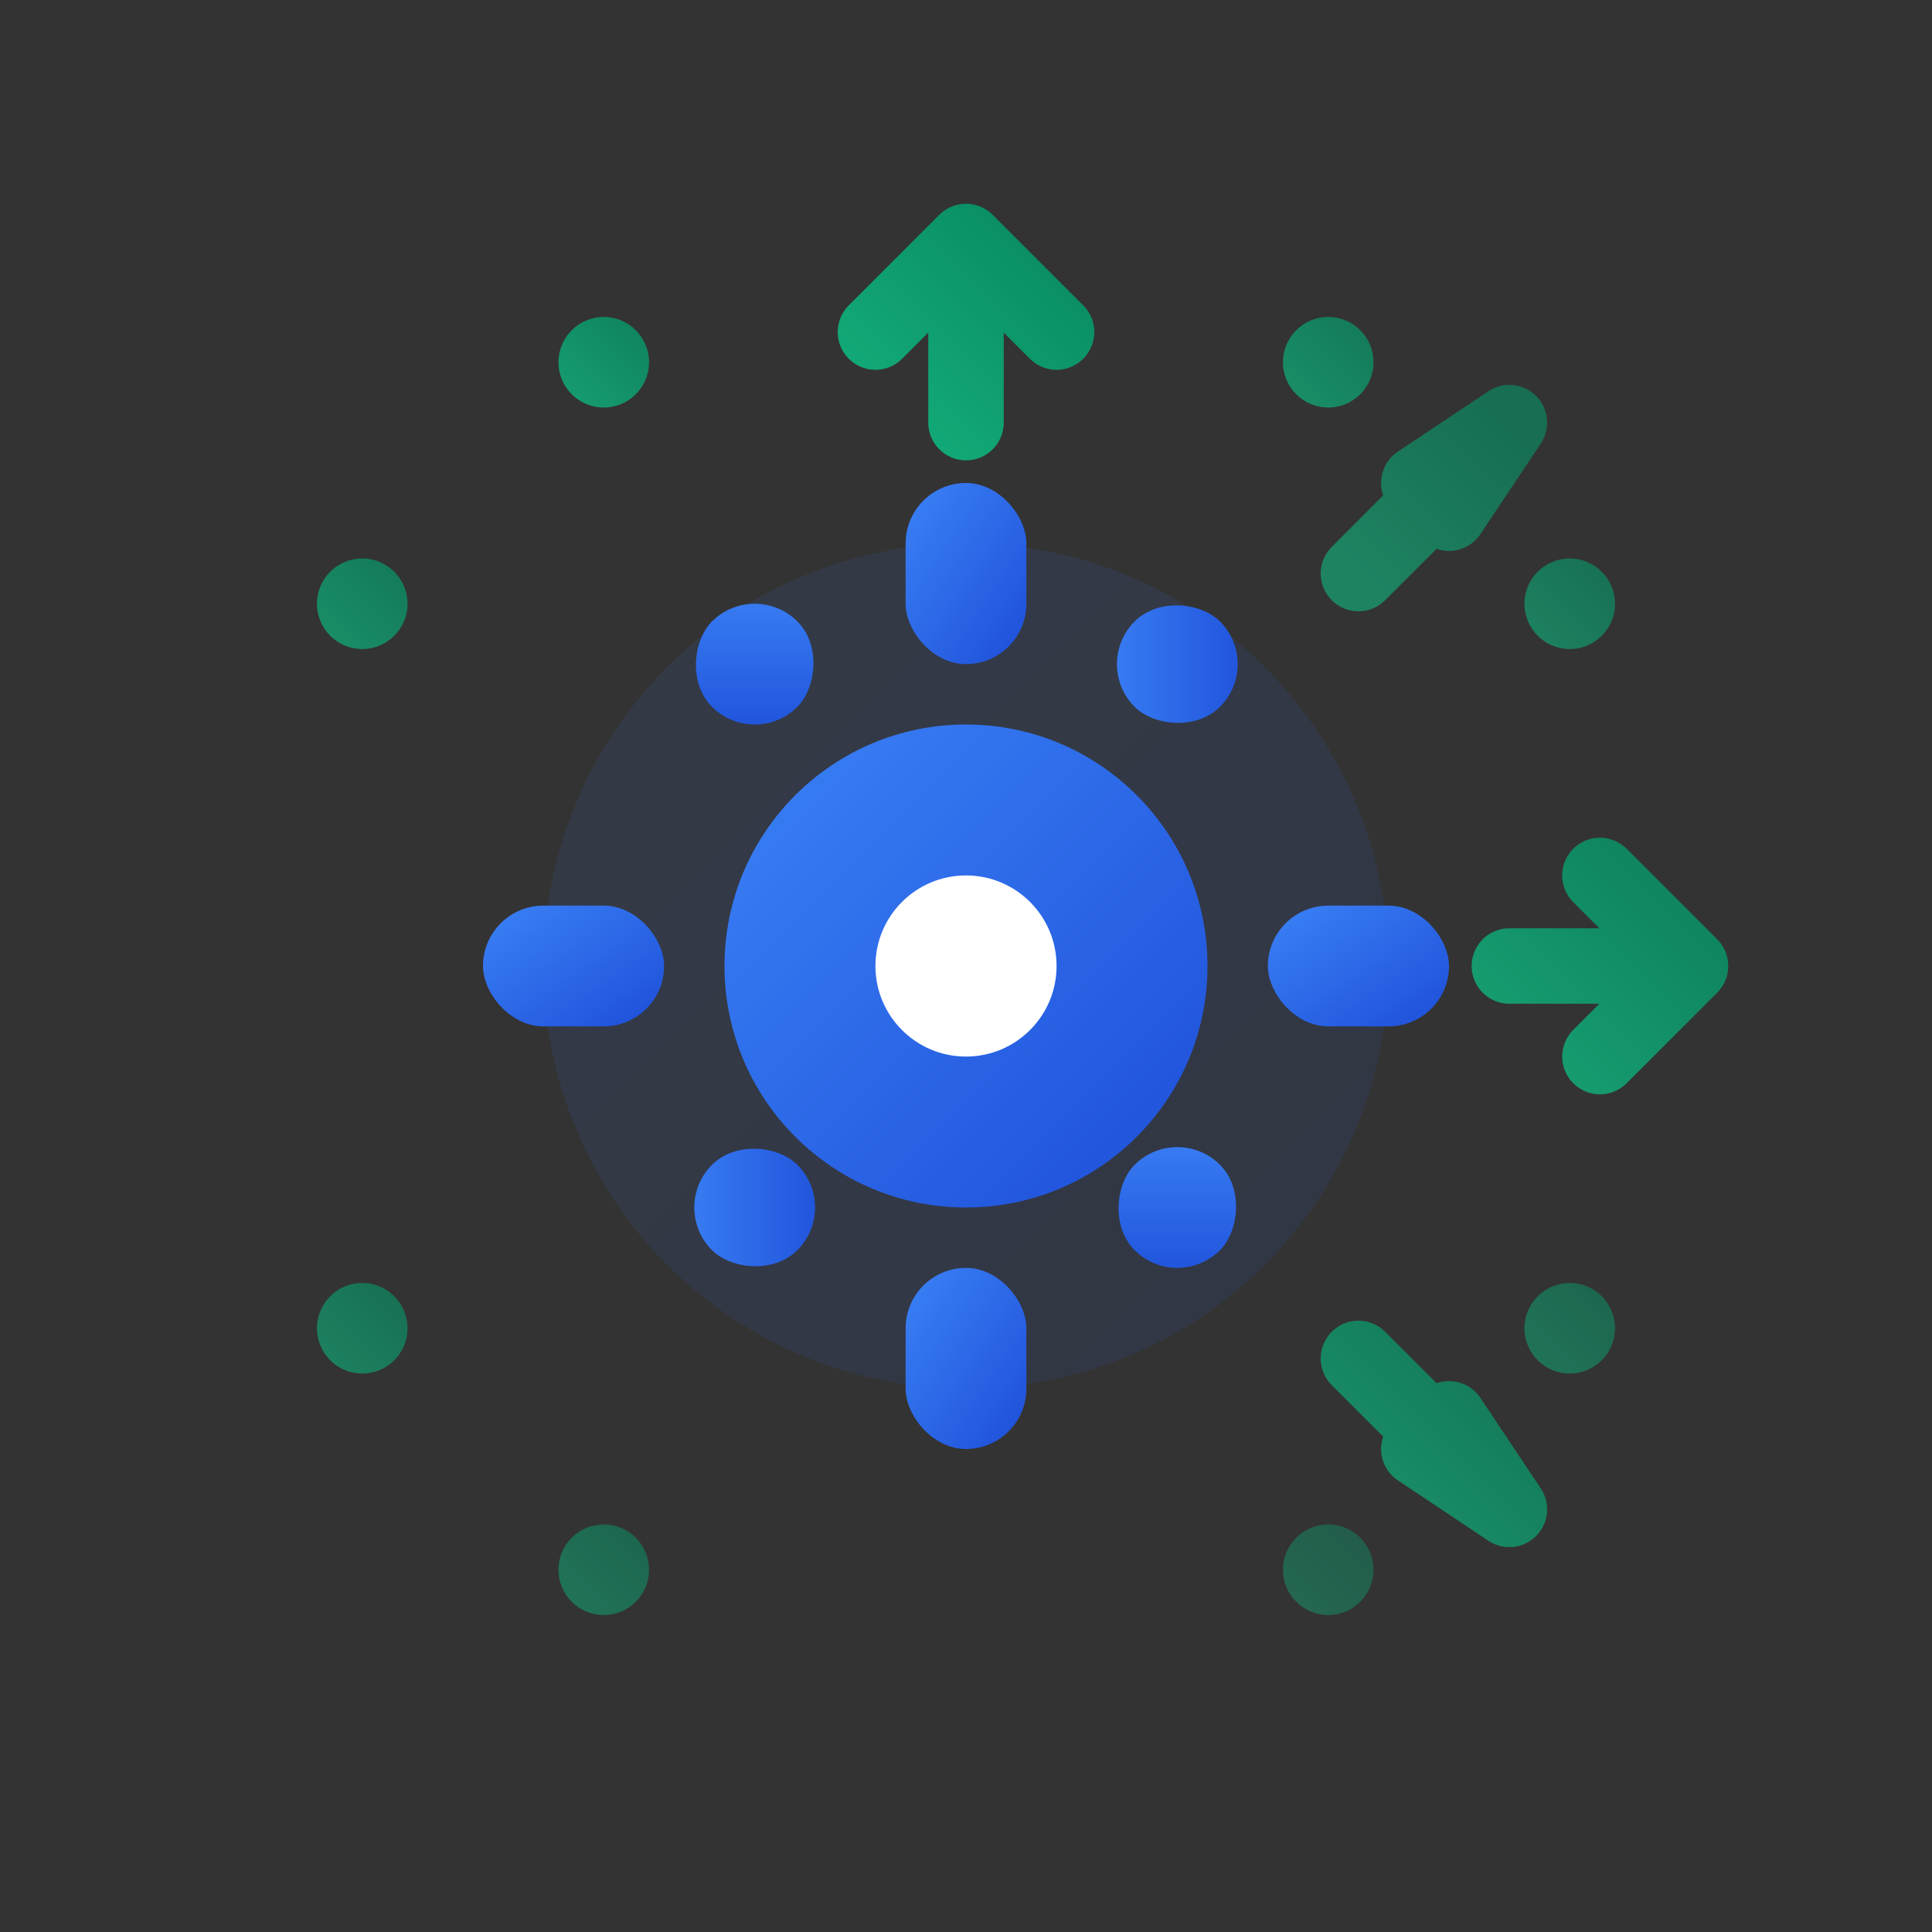 <svg width="32" height="32" viewBox="0 0 64 64" xmlns="http://www.w3.org/2000/svg">
  <rect x="0" y="0" width="64" height="64" fill="#333333" stroke="none"/>
  <defs>
    <!-- Primary gradient -->
    <linearGradient id="primaryGradient" x1="0%" y1="0%" x2="100%" y2="100%">
      <stop offset="0%" style="stop-color:#3b82f6;stop-opacity:1" />
      <stop offset="100%" style="stop-color:#1d4ed8;stop-opacity:1" />
    </linearGradient>
    
    <!-- Secondary gradient for growth -->
    <linearGradient id="growthGradient" x1="0%" y1="100%" x2="100%" y2="0%">
      <stop offset="0%" style="stop-color:#10b981;stop-opacity:1" />
      <stop offset="100%" style="stop-color:#059669;stop-opacity:1" />
    </linearGradient>
  </defs>

  <!-- Central automation hub/gear -->
  <circle cx="32" cy="32" r="14" fill="url(#primaryGradient)" opacity="0.1"/>
  <circle cx="32" cy="32" r="8" fill="url(#primaryGradient)"/>
  
  <!-- Gear teeth -->
  <g fill="url(#primaryGradient)">
    <rect x="30" y="16" width="4" height="6" rx="2"/>
    <rect x="30" y="42" width="4" height="6" rx="2"/>
    <rect x="16" y="30" width="6" height="4" rx="2"/>
    <rect x="42" y="30" width="6" height="4" rx="2"/>
    <rect x="23" y="20" width="4" height="4" rx="2" transform="rotate(45 25 22)"/>
    <rect x="37" y="20" width="4" height="4" rx="2" transform="rotate(-45 39 22)"/>
    <rect x="23" y="38" width="4" height="4" rx="2" transform="rotate(-45 25 40)"/>
    <rect x="37" y="38" width="4" height="4" rx="2" transform="rotate(45 39 40)"/>
  </g>
  
  <!-- Inner automation symbol -->
  <circle cx="32" cy="32" r="3" fill="white"/>
  
  <!-- Growth arrows emanating outward -->
  <g stroke="url(#growthGradient)" stroke-width="2.5" fill="none" stroke-linecap="round" stroke-linejoin="round">
    <!-- Upward growth -->
    <path d="M32 8 L32 14 M29 11 L32 8 L35 11" opacity="0.9"/>
    <!-- Right growth -->
    <path d="M56 32 L50 32 M53 29 L56 32 L53 35" opacity="0.8"/>
    <!-- Down-right growth -->
    <path d="M50 50 L45 45 M48 47 L50 50 L47 48" opacity="0.7"/>
    <!-- Up-right growth -->
    <path d="M50 14 L45 19 M47 16 L50 14 L48 17" opacity="0.6"/>
  </g>
  
  <!-- Content particles/dots spreading out -->
  <g fill="url(#growthGradient)">
    <circle cx="20" cy="12" r="1.5" opacity="0.8"/>
    <circle cx="44" cy="12" r="1.5" opacity="0.7"/>
    <circle cx="52" cy="20" r="1.5" opacity="0.6"/>
    <circle cx="52" cy="44" r="1.5" opacity="0.5"/>
    <circle cx="44" cy="52" r="1.5" opacity="0.4"/>
    <circle cx="20" cy="52" r="1.5" opacity="0.5"/>
    <circle cx="12" cy="44" r="1.5" opacity="0.6"/>
    <circle cx="12" cy="20" r="1.5" opacity="0.7"/>
  </g>
</svg>